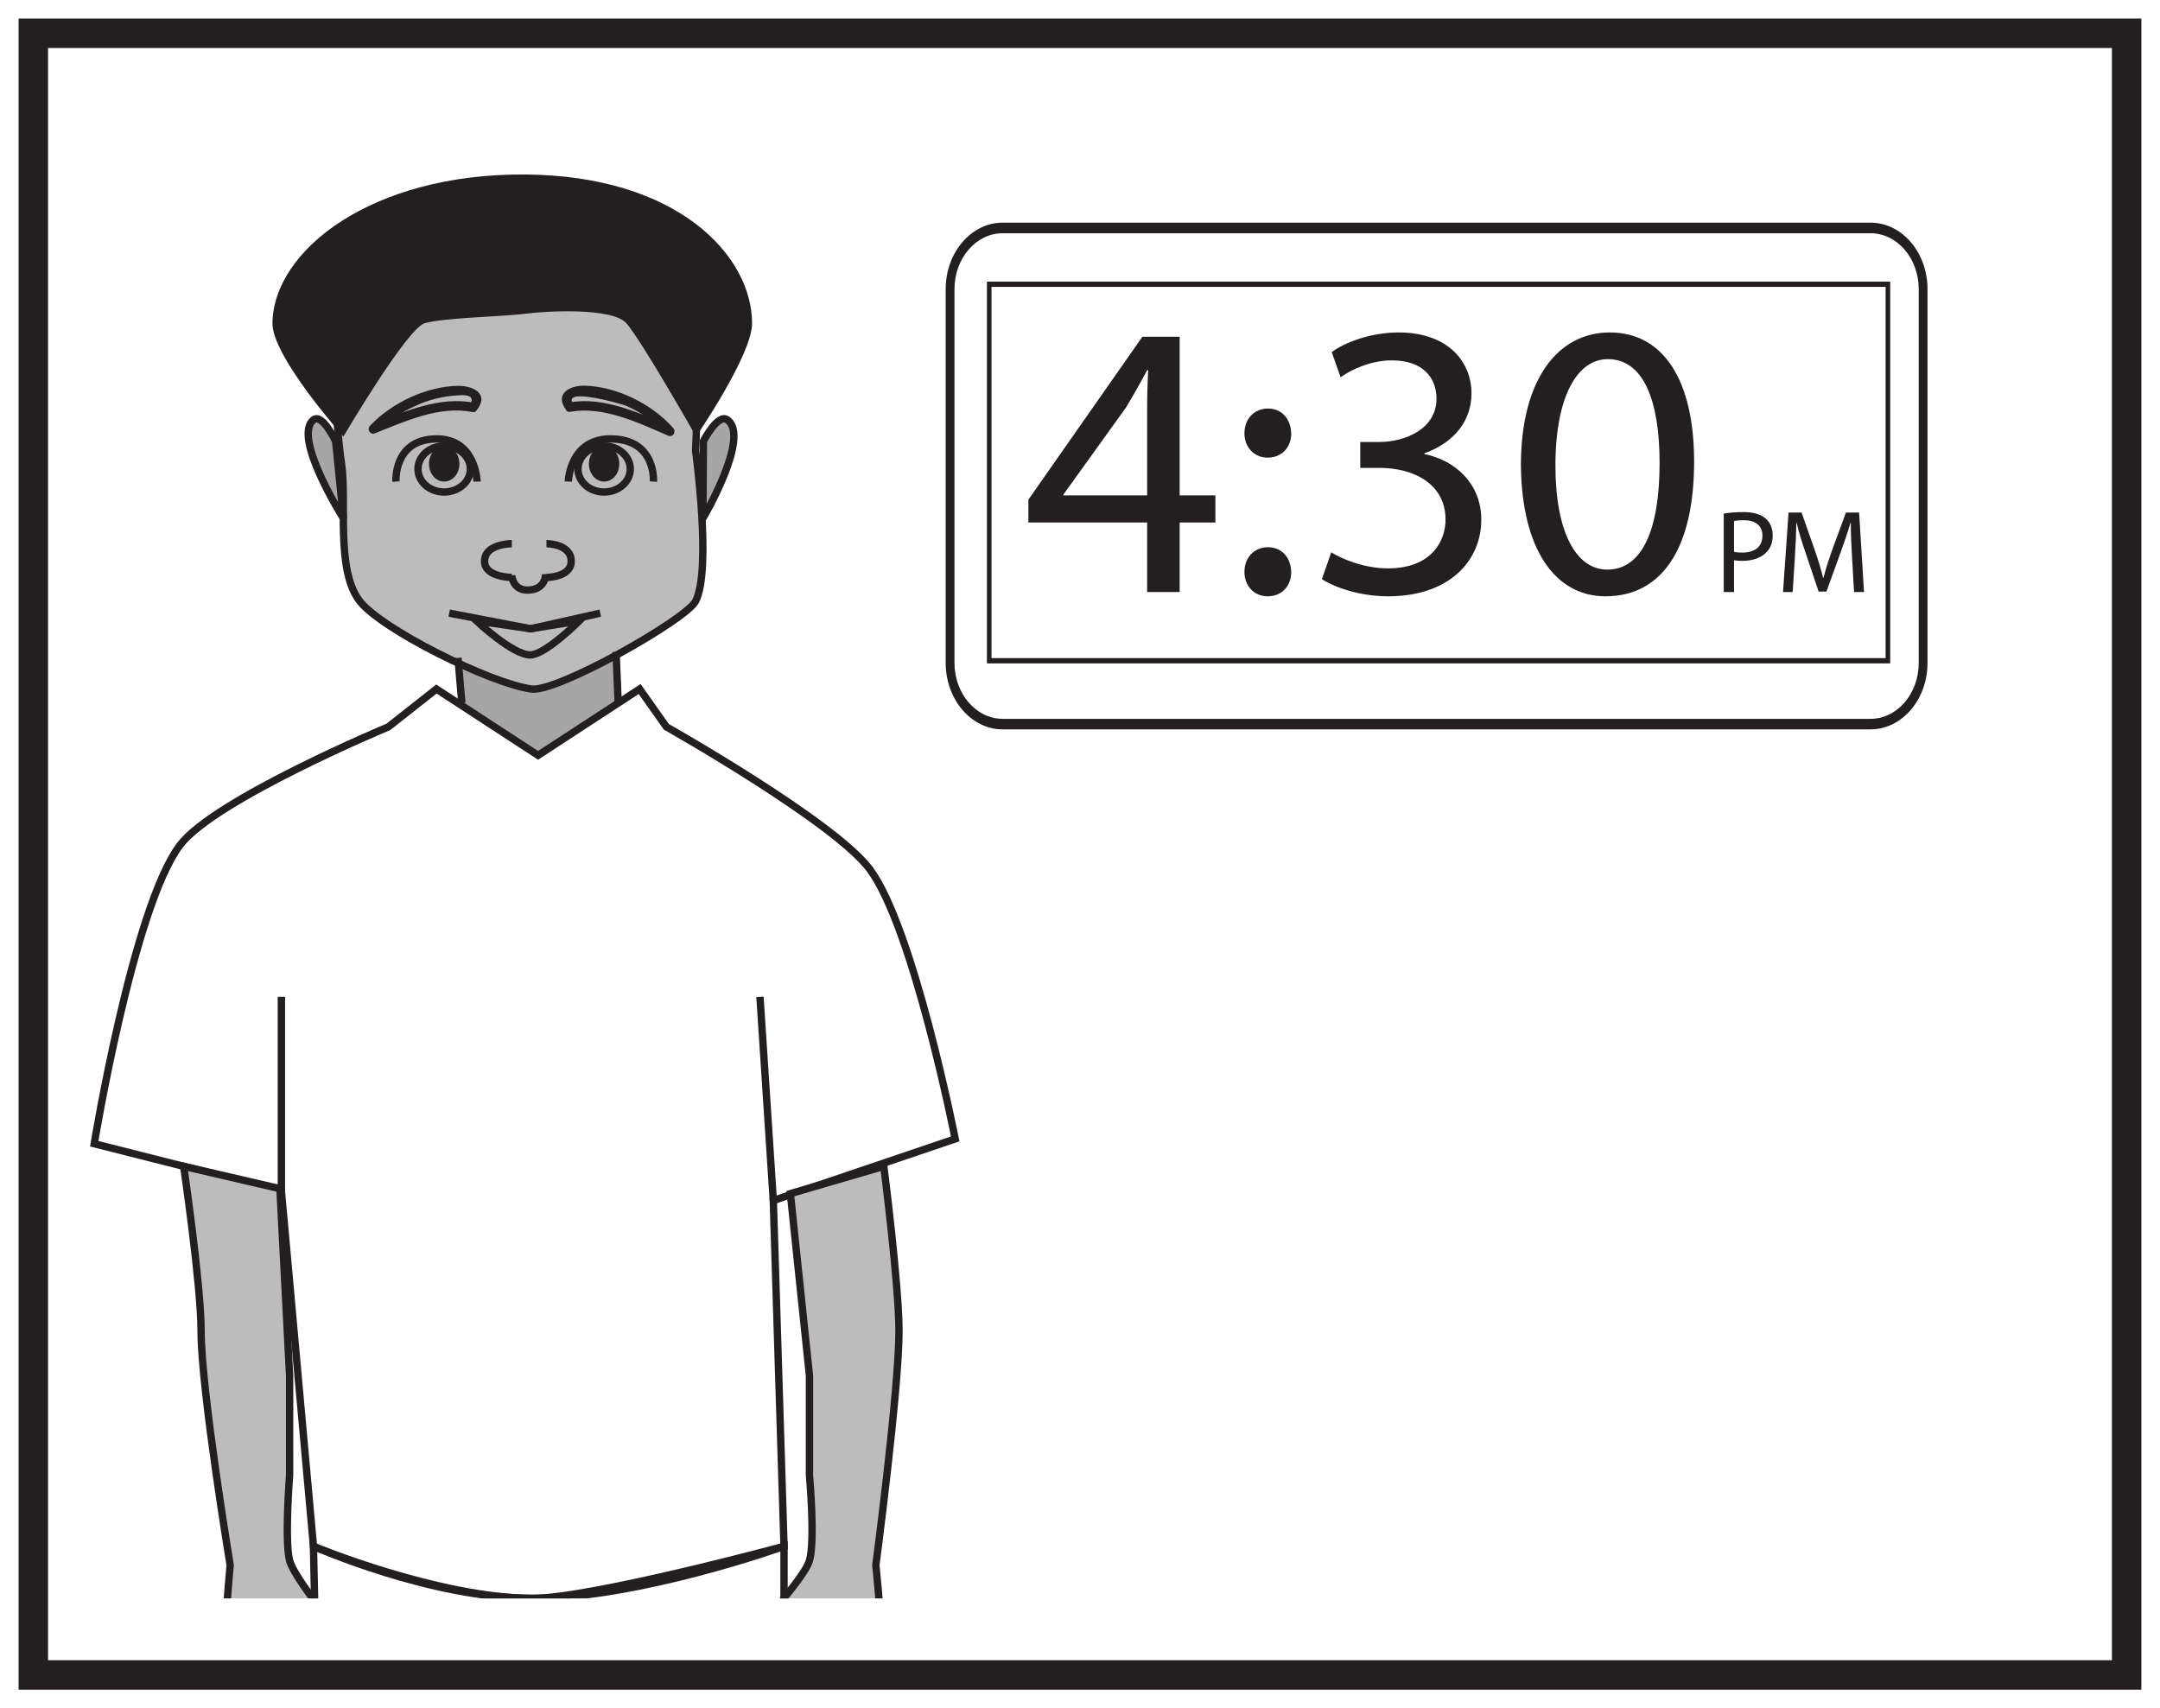 <?xml version="1.0" encoding="UTF-8"?>
<svg xmlns="http://www.w3.org/2000/svg" xmlns:xlink="http://www.w3.org/1999/xlink" width="220pt" height="174pt" viewBox="0 0 220 174" version="1.1">
<defs>
<g>
<symbol overflow="visible" id="glyph0-0">
<path style="stroke:none;" d="M 0 0 L 6 0 L 6 -8.406 L 0 -8.406 Z M 3 -4.734 L 0.953 -7.797 L 5.047 -7.797 Z M 3.359 -4.203 L 5.406 -7.266 L 5.406 -1.141 Z M 0.953 -0.594 L 3 -3.656 L 5.047 -0.594 Z M 0.594 -7.266 L 2.641 -4.203 L 0.594 -1.141 Z M 0.594 -7.266 "/>
</symbol>
<symbol overflow="visible" id="glyph0-1">
<path style="stroke:none;" d="M 0.906 0 L 1.953 0 L 1.953 -3.234 C 2.203 -3.188 2.484 -3.172 2.797 -3.172 C 3.812 -3.172 4.719 -3.469 5.266 -4.062 C 5.672 -4.469 5.891 -5.047 5.891 -5.781 C 5.891 -6.5 5.625 -7.094 5.188 -7.469 C 4.703 -7.906 3.953 -8.141 2.922 -8.141 C 2.078 -8.141 1.422 -8.078 0.906 -7.984 Z M 1.953 -7.234 C 2.141 -7.281 2.484 -7.312 2.938 -7.312 C 4.094 -7.312 4.844 -6.797 4.844 -5.734 C 4.844 -4.625 4.078 -4.016 2.812 -4.016 C 2.469 -4.016 2.188 -4.031 1.953 -4.094 Z M 1.953 -7.234 "/>
</symbol>
<symbol overflow="visible" id="glyph0-2">
<path style="stroke:none;" d="M 7.938 0 L 8.953 0 L 8.453 -8.094 L 7.109 -8.094 L 5.672 -4.172 C 5.312 -3.156 5.031 -2.266 4.828 -1.453 L 4.781 -1.453 C 4.578 -2.297 4.312 -3.188 3.969 -4.172 L 2.594 -8.094 L 1.266 -8.094 L 0.703 0 L 1.688 0 L 1.906 -3.469 C 1.984 -4.688 2.047 -6.031 2.062 -7.047 L 2.094 -7.047 C 2.312 -6.078 2.641 -5.047 3.031 -3.906 L 4.328 -0.047 L 5.125 -0.047 L 6.547 -3.969 C 6.953 -5.094 7.297 -6.094 7.578 -7.047 L 7.609 -7.047 C 7.594 -6.031 7.672 -4.688 7.734 -3.547 Z M 7.938 0 "/>
</symbol>
<symbol overflow="visible" id="glyph1-0">
<path style="stroke:none;" d="M 0 0 L 20 0 L 20 -28 L 0 -28 Z M 10 -15.797 L 3.203 -26 L 16.797 -26 Z M 11.203 -14 L 18 -24.203 L 18 -3.797 Z M 3.203 -2 L 10 -12.203 L 16.797 -2 Z M 2 -24.203 L 8.797 -14 L 2 -3.797 Z M 2 -24.203 "/>
</symbol>
<symbol overflow="visible" id="glyph1-1">
<path style="stroke:none;" d="M 16 0 L 16 -7.078 L 19.641 -7.078 L 19.641 -9.844 L 16 -9.844 L 16 -26 L 12.203 -26 L 0.594 -9.406 L 0.594 -7.078 L 12.688 -7.078 L 12.688 0 Z M 4.156 -9.844 L 4.156 -9.922 L 10.516 -18.766 C 11.234 -19.953 11.875 -21.078 12.688 -22.594 L 12.797 -22.594 C 12.719 -21.234 12.688 -19.875 12.688 -18.516 L 12.688 -9.844 Z M 4.156 -9.844 "/>
</symbol>
<symbol overflow="visible" id="glyph1-2">
<path style="stroke:none;" d="M 4.438 -13.688 C 5.922 -13.688 6.844 -14.766 6.844 -16.156 C 6.797 -17.641 5.875 -18.688 4.484 -18.688 C 3.078 -18.688 2.078 -17.641 2.078 -16.156 C 2.078 -14.766 3.047 -13.688 4.438 -13.688 Z M 4.438 0.438 C 5.922 0.438 6.844 -0.641 6.844 -2.047 C 6.797 -3.516 5.875 -4.562 4.484 -4.562 C 3.078 -4.562 2.078 -3.516 2.078 -2.047 C 2.078 -0.641 3.047 0.438 4.438 0.438 Z M 4.438 0.438 "/>
</symbol>
<symbol overflow="visible" id="glyph1-3">
<path style="stroke:none;" d="M 1.688 -1.312 C 2.953 -0.484 5.516 0.438 8.438 0.438 C 14.688 0.438 17.922 -3.203 17.922 -7.359 C 17.922 -11 15.312 -13.406 12.125 -14.047 L 12.125 -14.125 C 15.312 -15.281 16.922 -17.562 16.922 -20.234 C 16.922 -23.406 14.594 -26.438 9.484 -26.438 C 6.688 -26.438 4.047 -25.438 2.688 -24.438 L 3.594 -21.875 C 4.719 -22.688 6.719 -23.594 8.797 -23.594 C 12.047 -23.594 13.359 -21.766 13.359 -19.688 C 13.359 -16.594 10.125 -15.281 7.562 -15.281 L 5.594 -15.281 L 5.594 -12.641 L 7.562 -12.641 C 10.953 -12.641 14.234 -11.078 14.281 -7.438 C 14.312 -5.281 12.922 -2.406 8.406 -2.406 C 5.953 -2.406 3.641 -3.406 2.641 -4.047 Z M 1.688 -1.312 "/>
</symbol>
<symbol overflow="visible" id="glyph1-4">
<path style="stroke:none;" d="M 10.484 -26.438 C 5.203 -26.438 1.438 -21.641 1.438 -12.922 C 1.516 -4.312 4.953 0.438 10.047 0.438 C 15.797 0.438 19.078 -4.438 19.078 -13.281 C 19.078 -21.562 15.953 -26.438 10.484 -26.438 Z M 10.281 -23.719 C 13.922 -23.719 15.562 -19.516 15.562 -13.125 C 15.562 -6.484 13.844 -2.281 10.234 -2.281 C 7.047 -2.281 4.953 -6.125 4.953 -12.875 C 4.953 -19.953 7.203 -23.719 10.281 -23.719 Z M 10.281 -23.719 "/>
</symbol>
</g>
<clipPath id="clip1">
  <path d="M 9 70 L 98 70 L 98 162.809 L 9 162.809 Z M 9 70 "/>
</clipPath>
<clipPath id="clip2">
  <path d="M 5 65 L 102 65 L 102 162.809 L 5 162.809 Z M 5 65 "/>
</clipPath>
<clipPath id="clip3">
  <path d="M 79 118 L 92 118 L 92 162.809 L 79 162.809 Z M 79 118 "/>
</clipPath>
<clipPath id="clip4">
  <path d="M 75 114 L 96 114 L 96 162.809 L 75 162.809 Z M 75 114 "/>
</clipPath>
<clipPath id="clip5">
  <path d="M 27 153 L 85 153 L 85 162.809 L 27 162.809 Z M 27 153 "/>
</clipPath>
<clipPath id="clip6">
  <path d="M 18 118 L 32 118 L 32 162.809 L 18 162.809 Z M 18 118 "/>
</clipPath>
<clipPath id="clip7">
  <path d="M 14 114 L 37 114 L 37 162.809 L 14 162.809 Z M 14 114 "/>
</clipPath>
</defs>
<g id="surface1">
<rect x="0" y="0" width="220" height="174" style="fill:rgb(100%,100%,100%);fill-opacity:1;stroke:none;"/>
<path style=" stroke:none;fill-rule:nonzero;fill:rgb(100%,100%,100%);fill-opacity:1;" d="M 3.395 3.391 L 216.602 3.391 L 216.602 170.609 L 3.395 170.609 Z M 3.395 3.391 "/>
<path style=" stroke:none;fill-rule:nonzero;fill:rgb(13.73%,12.16%,12.549%);fill-opacity:1;" d="M 218.102 1.891 L 1.895 1.891 L 1.895 172.109 L 218.102 172.109 Z M 215.102 169.109 L 4.895 169.109 L 4.895 4.891 L 215.102 4.891 Z M 215.102 169.109 "/>
<path style=" stroke:none;fill-rule:nonzero;fill:rgb(65.492%,64.864%,65.019%);fill-opacity:1;" d="M 62.965 82.629 L 46.645 82.629 L 46.645 67.008 L 62.965 67.008 Z M 62.965 82.629 "/>
<g clip-path="url(#clip1)" clip-rule="nonzero">
<path style=" stroke:none;fill-rule:nonzero;fill:rgb(100%,100%,100%);fill-opacity:1;" d="M 39.555 74.039 C 39.555 74.039 21.809 81.449 18.32 86.102 C 13.562 92.418 9.598 116.5 9.598 116.5 L 28.66 121.324 L 31.926 157.508 C 31.926 157.508 43.906 162.84 54.262 162.809 C 60.289 162.793 79.855 157.508 79.855 157.508 L 78.762 122.285 L 97.289 116.008 C 97.289 116.008 93.043 94.457 88.566 88.512 C 84.91 83.652 67.875 74.039 67.875 74.039 L 65.148 70.184 L 54.805 76.938 L 44.449 70.184 Z M 39.555 74.039 "/>
</g>
<g clip-path="url(#clip2)" clip-rule="nonzero">
<path style="fill:none;stroke-width:0.75;stroke-linecap:butt;stroke-linejoin:miter;stroke:rgb(13.73%,12.16%,12.549%);stroke-opacity:1;stroke-miterlimit:4;" d="M 0.001 -0.001 C 0.001 -0.001 -17.745 -7.411 -21.234 -12.064 C -25.991 -18.38 -29.956 -42.462 -29.956 -42.462 L -10.894 -47.286 L -7.628 -83.47 C -7.628 -83.47 4.352 -88.802 14.708 -88.771 C 20.735 -88.755 40.301 -83.47 40.301 -83.47 L 39.208 -48.247 L 57.735 -41.97 C 57.735 -41.97 53.489 -20.419 49.012 -14.474 C 45.356 -9.614 28.321 -0.001 28.321 -0.001 L 25.594 3.854 L 15.251 -2.9 L 4.895 3.854 Z M 0.001 -0.001 " transform="matrix(1,0,0,-1,39.554,74.038)"/>
</g>
<g clip-path="url(#clip3)" clip-rule="nonzero">
<path style=" stroke:none;fill-rule:nonzero;fill:rgb(74.12%,73.648%,73.766%);fill-opacity:1;" d="M 79.816 188.387 C 79.219 186.895 82.102 184.203 82.445 182.605 C 82.816 180.836 82.445 175.34 82.445 175.34 L 79.816 179.699 L 79.816 162.809 C 79.816 162.809 82.102 160.156 82.445 158.953 C 83.043 156.918 82.445 150.273 82.445 150.273 L 82.445 140.133 L 80.5 121.582 L 90.016 118.801 C 90.016 118.801 91.566 130.906 91.562 135.586 C 91.562 141.598 89.203 159.438 89.203 159.438 C 89.203 159.438 90.875 174.918 89.578 179.699 C 88.855 182.371 83.941 188.387 83.941 188.387 C 83.941 188.387 80.293 189.559 79.816 188.387 "/>
</g>
<g clip-path="url(#clip4)" clip-rule="nonzero">
<path style="fill:none;stroke-width:0.75;stroke-linecap:butt;stroke-linejoin:miter;stroke:rgb(13.73%,12.16%,12.549%);stroke-opacity:1;stroke-miterlimit:4;" d="M -0 0 C -0.598 1.493 2.285 4.184 2.629 5.782 C 3 7.551 2.629 13.047 2.629 13.047 L -0 8.688 L -0 25.579 C -0 25.579 2.285 28.231 2.629 29.434 C 3.226 31.469 2.629 38.114 2.629 38.114 L 2.629 48.254 L 0.683 66.805 L 10.199 69.586 C 10.199 69.586 11.75 57.481 11.746 52.801 C 11.746 46.79 9.387 28.95 9.387 28.95 C 9.387 28.95 11.058 13.469 9.762 8.688 C 9.039 6.016 4.125 0 4.125 0 C 4.125 0 0.476 -1.171 -0 0 Z M -0 0 " transform="matrix(1,0,0,-1,79.817,188.387)"/>
</g>
<g clip-path="url(#clip5)" clip-rule="nonzero">
<path style="fill:none;stroke-width:0.75;stroke-linecap:butt;stroke-linejoin:miter;stroke:rgb(13.73%,12.16%,12.549%);stroke-opacity:1;stroke-miterlimit:4;" d="M -0.001 -0 L -2.728 124.476 C -2.728 124.476 10.073 119.176 19.608 119.176 C 30.495 119.176 45.202 124.476 45.202 124.476 L 45.202 -0 C 45.202 -0 36.292 -2.528 33.222 -2.414 C 30.081 -2.301 21.241 0.961 21.241 0.961 C 21.241 0.961 12.819 -2.348 9.8 -2.414 C 7.253 -2.473 -0.001 -0 -0.001 -0 Z M -0.001 -0 " transform="matrix(1,0,0,-1,34.653,281.984)"/>
</g>
<path style=" stroke:none;fill-rule:nonzero;fill:rgb(74.12%,73.648%,73.766%);fill-opacity:1;" d="M 34.785 47.242 C 34.215 43.41 33.773 35.578 34.785 31.805 C 35.938 27.555 44.789 20.773 53.496 20.887 C 62.219 21.012 70.07 26.184 70.848 32.281 C 71.312 36.023 70.848 45.926 70.848 45.926 C 70.848 45.926 72.512 58.008 70.848 61.238 C 69.867 63.121 56.781 70.52 54.152 70.184 C 50 69.641 38.766 64.074 36.594 61.172 C 34.184 57.969 35.344 50.961 34.785 47.242 "/>
<path style="fill:none;stroke-width:0.75;stroke-linecap:butt;stroke-linejoin:miter;stroke:rgb(13.73%,12.16%,12.549%);stroke-opacity:1;stroke-miterlimit:4;" d="M 0 0.002 C -0.57 3.834 -1.011 11.666 0 15.439 C 1.153 19.689 10.004 26.47 18.711 26.357 C 27.434 26.232 35.285 21.06 36.063 14.963 C 36.528 11.22 36.063 1.318 36.063 1.318 C 36.063 1.318 37.727 -10.764 36.063 -13.994 C 35.082 -15.877 21.996 -23.276 19.367 -22.94 C 15.215 -22.397 3.981 -16.83 1.809 -13.928 C -0.601 -10.725 0.559 -3.717 0 0.002 Z M 0 0.002 " transform="matrix(1,0,0,-1,34.785,47.244)"/>
<g clip-path="url(#clip6)" clip-rule="nonzero">
<path style=" stroke:none;fill-rule:nonzero;fill:rgb(74.12%,73.648%,73.766%);fill-opacity:1;" d="M 31.852 188.387 C 32.402 186.895 29.809 184.203 29.496 182.605 C 29.168 180.836 29.496 175.34 29.496 175.34 L 31.852 179.699 L 31.852 162.809 C 31.852 162.809 29.816 160.156 29.496 158.953 C 28.973 156.918 29.496 150.273 29.496 150.273 L 29.496 140.133 L 28.512 121.078 L 18.707 118.801 C 18.707 118.801 20.48 130.883 20.48 135.555 C 20.484 141.562 23.445 159.438 23.445 159.438 C 23.445 159.438 21.945 174.918 23.109 179.699 C 23.762 182.371 28.156 188.387 28.156 188.387 C 28.156 188.387 31.43 189.559 31.852 188.387 "/>
</g>
<g clip-path="url(#clip7)" clip-rule="nonzero">
<path style="fill:none;stroke-width:0.75;stroke-linecap:butt;stroke-linejoin:miter;stroke:rgb(13.73%,12.16%,12.549%);stroke-opacity:1;stroke-miterlimit:4;" d="M 0.002 0 C 0.552 1.493 -2.041 4.184 -2.354 5.782 C -2.682 7.551 -2.354 13.047 -2.354 13.047 L 0.002 8.688 L 0.002 25.579 C 0.002 25.579 -2.034 28.231 -2.354 29.434 C -2.877 31.469 -2.354 38.114 -2.354 38.114 L -2.354 48.254 L -3.338 67.309 L -13.143 69.586 C -13.143 69.586 -11.37 57.504 -11.37 52.833 C -11.366 46.825 -8.405 28.95 -8.405 28.95 C -8.405 28.95 -9.905 13.469 -8.741 8.688 C -8.088 6.016 -3.694 0 -3.694 0 C -3.694 0 -0.42 -1.171 0.002 0 Z M 0.002 0 " transform="matrix(1,0,0,-1,31.85,188.387)"/>
</g>
<path style="fill:none;stroke-width:0.75;stroke-linecap:butt;stroke-linejoin:miter;stroke:rgb(13.73%,12.16%,12.549%);stroke-opacity:1;stroke-miterlimit:4;" d="M 0.001 -0.001 L 0.22 -5.208 " transform="matrix(1,0,0,-1,62.745,66.401)"/>
<path style="fill:none;stroke-width:0.75;stroke-linecap:butt;stroke-linejoin:miter;stroke:rgb(13.73%,12.16%,12.549%);stroke-opacity:1;stroke-miterlimit:4;" d="M 0 -0.001 L 0.395 -4.602 " transform="matrix(1,0,0,-1,46.644,67.007)"/>
<path style="fill:none;stroke-width:0.75;stroke-linecap:butt;stroke-linejoin:miter;stroke:rgb(13.73%,12.16%,12.549%);stroke-opacity:1;stroke-miterlimit:4;" d="M -0.002 -0.001 L -0.002 19.788 " transform="matrix(1,0,0,-1,28.662,121.323)"/>
<path style="fill:none;stroke-width:0.75;stroke-linecap:butt;stroke-linejoin:miter;stroke:rgb(13.73%,12.16%,12.549%);stroke-opacity:1;stroke-miterlimit:4;" d="M -0 0 L -1.359 20.746 " transform="matrix(1,0,0,-1,78.762,122.285)"/>
<path style="fill-rule:nonzero;fill:rgb(65.492%,64.864%,65.019%);fill-opacity:1;stroke-width:0.75;stroke-linecap:butt;stroke-linejoin:miter;stroke:rgb(13.73%,12.16%,12.549%);stroke-opacity:1;stroke-miterlimit:4;" d="M -0.001 0.002 C -0.001 0.002 -1.353 2.849 -2.235 2.189 C -4.485 0.49 0.792 -7.858 0.792 -7.858 Z M -0.001 0.002 " transform="matrix(1,0,0,-1,34.185,44.943)"/>
<path style="fill-rule:nonzero;fill:rgb(65.492%,64.864%,65.019%);fill-opacity:1;stroke-width:0.75;stroke-linecap:butt;stroke-linejoin:miter;stroke:rgb(13.73%,12.16%,12.549%);stroke-opacity:1;stroke-miterlimit:4;" d="M 0.001 0.002 C 0.001 0.002 1.466 2.849 2.427 2.189 C 4.868 0.49 -0.05 -7.858 -0.05 -7.858 Z M 0.001 0.002 " transform="matrix(1,0,0,-1,71.64,44.943)"/>
<path style="fill:none;stroke-width:0.75;stroke-linecap:butt;stroke-linejoin:miter;stroke:rgb(13.73%,12.16%,12.549%);stroke-opacity:1;stroke-miterlimit:4;" d="M 0.001 -0 C 0.001 -0 -0.104 4.507 -4.323 4.343 C -8.538 4.195 -8.257 -0 -8.257 -0 " transform="matrix(1,0,0,-1,48.589,49.054)"/>
<path style="fill:none;stroke-width:0.75;stroke-linecap:butt;stroke-linejoin:miter;stroke:rgb(13.73%,12.16%,12.549%);stroke-opacity:1;stroke-miterlimit:4;" d="M 0.001 -0.001 C 0.001 -1.29 -1.202 -2.341 -2.674 -2.341 C -4.147 -2.341 -5.338 -1.29 -5.338 -0.001 C -5.338 1.3 -4.147 2.347 -2.674 2.347 C -1.202 2.347 0.001 1.3 0.001 -0.001 Z M 0.001 -0.001 " transform="matrix(1,0,0,-1,47.909,47.776)"/>
<path style=" stroke:none;fill-rule:nonzero;fill:rgb(13.73%,12.16%,12.549%);fill-opacity:1;" d="M 46.793 47.25 C 46.793 48.25 46.094 49.055 45.23 49.055 C 44.387 49.055 43.691 48.25 43.691 47.25 C 43.691 46.25 44.387 45.43 45.23 45.43 C 46.094 45.43 46.793 46.25 46.793 47.25 "/>
<path style="fill:none;stroke-width:0.75;stroke-linecap:butt;stroke-linejoin:miter;stroke:rgb(13.73%,12.16%,12.549%);stroke-opacity:1;stroke-miterlimit:4;" d="M -0.001 -0 C -0.001 -0 0.12 4.507 4.538 4.343 C 8.96 4.195 8.671 -0 8.671 -0 " transform="matrix(1,0,0,-1,57.884,49.054)"/>
<path style="fill:none;stroke-width:0.75;stroke-linecap:butt;stroke-linejoin:miter;stroke:rgb(13.73%,12.16%,12.549%);stroke-opacity:1;stroke-miterlimit:4;" d="M -0.002 -0.001 C -0.002 -1.29 1.194 -2.341 2.658 -2.341 C 4.131 -2.341 5.326 -1.29 5.326 -0.001 C 5.326 1.3 4.131 2.347 2.658 2.347 C 1.194 2.347 -0.002 1.3 -0.002 -0.001 Z M -0.002 -0.001 " transform="matrix(1,0,0,-1,58.869,47.776)"/>
<path style=" stroke:none;fill-rule:nonzero;fill:rgb(13.73%,12.16%,12.549%);fill-opacity:1;" d="M 59.98 47.25 C 59.98 48.25 60.676 49.055 61.527 49.055 C 62.391 49.055 63.074 48.25 63.074 47.25 C 63.074 46.25 62.391 45.43 61.527 45.43 C 60.676 45.43 59.98 46.25 59.98 47.25 "/>
<path style="fill:none;stroke-width:0.75;stroke-linecap:butt;stroke-linejoin:miter;stroke:rgb(13.73%,12.16%,12.549%);stroke-opacity:1;stroke-miterlimit:4;" d="M 0.001 -0.002 L 8.294 -1.595 L 15.391 -0.002 " transform="matrix(1,0,0,-1,45.749,62.451)"/>
<path style="fill:none;stroke-width:0.75;stroke-linecap:butt;stroke-linejoin:miter;stroke:rgb(13.73%,12.16%,12.549%);stroke-opacity:1;stroke-miterlimit:4;" d="M -0.001 0.001 C 1.515 0.037 4.964 3.47 4.964 3.47 L -0.001 2.666 L -5.516 3.47 C -5.516 3.47 -1.79 -0.045 -0.001 0.001 Z M -0.001 0.001 " transform="matrix(1,0,0,-1,54.044,66.712)"/>
<path style="fill:none;stroke-width:0.75;stroke-linecap:butt;stroke-linejoin:miter;stroke:rgb(13.73%,12.16%,12.549%);stroke-opacity:1;stroke-miterlimit:4;" d="M -0.001 -0 C -0.001 -0 2.523 -0 2.523 -1.793 C 2.523 -3.442 -0.001 -3.442 -0.001 -3.442 " transform="matrix(1,0,0,-1,55.657,55.375)"/>
<path style="fill:none;stroke-width:0.75;stroke-linecap:butt;stroke-linejoin:miter;stroke:rgb(13.73%,12.16%,12.549%);stroke-opacity:1;stroke-miterlimit:4;" d="M -0.001 -0 C -0.001 -0 -2.778 -0 -2.778 -1.793 C -2.778 -3.442 -0.001 -3.442 -0.001 -3.442 " transform="matrix(1,0,0,-1,52.13,55.375)"/>
<path style="fill:none;stroke-width:0.75;stroke-linecap:butt;stroke-linejoin:miter;stroke:rgb(13.73%,12.16%,12.549%);stroke-opacity:1;stroke-miterlimit:4;" d="M 0.001 0.001 C 0.001 0.001 0.052 -1.562 -1.745 -1.628 C -3.386 -1.687 -3.448 -0.116 -3.448 -0.116 " transform="matrix(1,0,0,-1,55.569,58.477)"/>
<path style=" stroke:none;fill-rule:nonzero;fill:rgb(13.73%,12.16%,12.549%);fill-opacity:1;" d="M 53.441 31.965 C 51.434 32.234 45.145 32.367 43.277 32.914 C 41.43 33.457 34.977 44.465 34.977 44.465 C 34.977 44.465 27.699 36.32 27.75 32.914 C 27.852 25.461 37.891 17.676 53.441 17.773 C 68.984 17.867 76.57 25.996 76.602 32.914 C 76.621 36.133 70.898 44.465 70.898 44.465 C 70.898 44.465 65.262 34.543 63.785 32.914 C 62.332 31.285 55.453 31.688 53.441 31.965 "/>
<path style=" stroke:none;fill-rule:nonzero;fill:rgb(13.73%,12.16%,12.549%);fill-opacity:1;" d="M 48.539 41.809 C 49.902 40.086 48.152 39.281 46.641 39.301 C 43.465 39.355 39.902 41.008 37.668 43.387 C 37.34 43.738 37.738 44.324 38.156 44.152 C 41.223 42.922 44.781 41.293 48.102 41.969 C 48.684 42.082 48.871 41.145 48.297 41.027 C 44.785 40.32 41.094 41.949 37.859 43.246 C 38.023 43.504 38.188 43.762 38.352 44.02 C 39.562 42.734 41.172 41.824 42.746 41.152 C 44.141 40.562 45.66 40.273 47.156 40.25 C 47.871 40.242 48.32 40.578 47.855 41.184 C 47.477 41.656 48.164 42.289 48.539 41.809 "/>
<path style=" stroke:none;fill-rule:nonzero;fill:rgb(13.73%,12.16%,12.549%);fill-opacity:1;" d="M 58.414 41.195 C 57.078 39.367 63.246 41.117 63.777 41.336 C 65.305 42.004 66.828 43.031 67.949 44.312 C 68.121 44.047 68.289 43.785 68.465 43.516 C 65.254 42.129 61.57 40.363 58.008 40.988 C 57.426 41.094 57.477 42.047 58.059 41.945 C 61.465 41.348 64.973 43.043 68.047 44.375 C 68.543 44.594 68.91 43.984 68.559 43.59 C 66.379 41.117 62.797 39.383 59.578 39.285 C 58.102 39.242 56.418 40.055 57.648 41.738 C 58.008 42.223 58.77 41.68 58.414 41.195 "/>
<path style=" stroke:none;fill-rule:nonzero;fill:rgb(13.73%,12.16%,12.549%);fill-opacity:1;" d="M 102.125 23.758 C 99.418 23.758 97.215 26.309 97.215 29.449 L 97.215 67.523 C 97.215 70.664 99.418 73.219 102.125 73.219 L 190.516 73.219 C 193.227 73.219 195.426 70.664 195.426 67.523 L 195.426 29.449 C 195.426 26.309 193.227 23.758 190.516 23.758 Z M 190.516 74.293 L 102.125 74.293 C 98.926 74.293 96.32 71.258 96.32 67.523 L 96.32 29.449 C 96.32 25.715 98.926 22.68 102.125 22.68 L 190.516 22.68 C 193.719 22.68 196.32 25.715 196.32 29.449 L 196.32 67.523 C 196.32 71.258 193.719 74.293 190.516 74.293 "/>
<path style=" stroke:none;fill-rule:nonzero;fill:rgb(13.73%,12.16%,12.549%);fill-opacity:1;" d="M 100.988 67.035 L 192.055 67.035 L 192.055 29.223 L 100.988 29.223 Z M 192.52 67.574 L 100.52 67.574 L 100.52 28.684 L 192.52 28.684 Z M 192.52 67.574 "/>
<g style="fill:rgb(13.73%,12.16%,12.549%);fill-opacity:1;">
  <use xlink:href="#glyph0-1" x="174.661" y="60.301"/>
  <use xlink:href="#glyph0-2" x="180.901" y="60.301"/>
</g>
<g style="fill:rgb(13.73%,12.16%,12.549%);fill-opacity:1;">
  <use xlink:href="#glyph1-1" x="104.15" y="60.301"/>
  <use xlink:href="#glyph1-2" x="124.67" y="60.301"/>
  <use xlink:href="#glyph1-3" x="132.95" y="60.301"/>
  <use xlink:href="#glyph1-4" x="153.47" y="60.301"/>
</g>
</g>
</svg>
